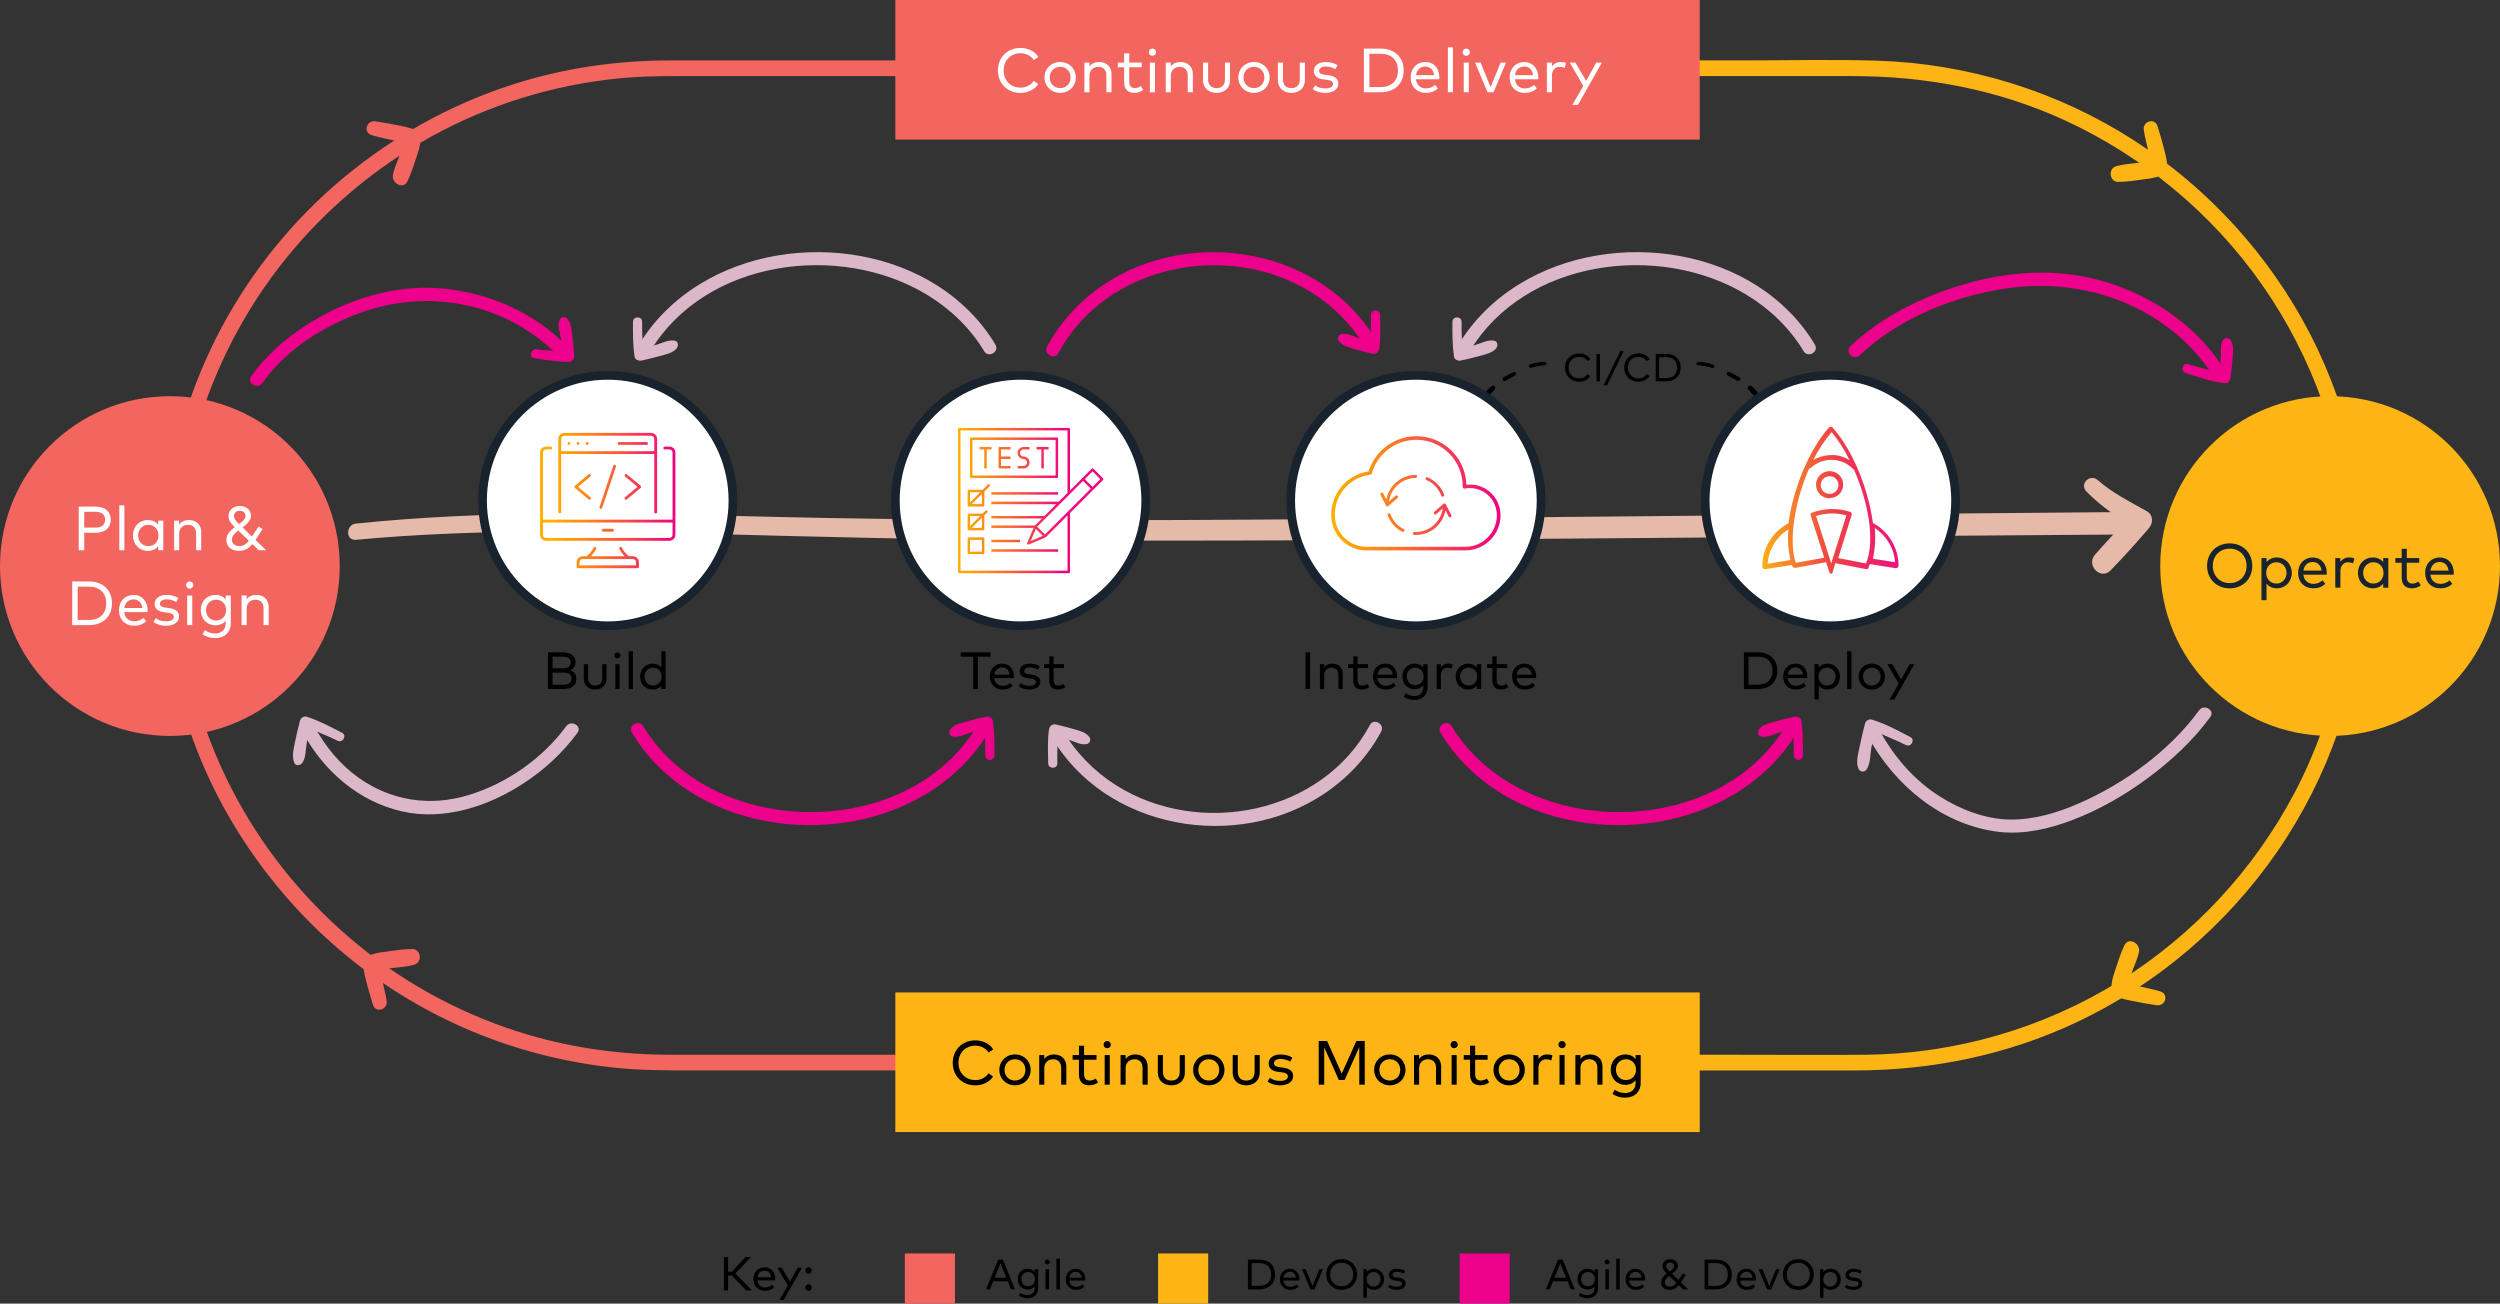 <?xml version="1.0" encoding="UTF-8"?>
<svg id="Layer_1" data-name="Layer 1" xmlns="http://www.w3.org/2000/svg" xmlns:xlink="http://www.w3.org/1999/xlink" viewBox="0 0 1723.23 898.54">
  <rect x="0" y="0" width="1723.23" height="898.54" fill="#333333" stroke="none"/>
  <defs>
    <style>
      .cls-1 {
        fill: #fdb515;
      }

      .cls-1, .cls-2, .cls-3, .cls-4, .cls-5, .cls-6, .cls-7, .cls-8, .cls-9, .cls-10, .cls-11, .cls-12, .cls-13, .cls-14, .cls-15, .cls-16, .cls-17, .cls-18, .cls-19, .cls-20, .cls-21, .cls-22, .cls-23, .cls-24 {
        stroke-width: 0px;
      }

      .cls-2 {
        fill: #19232d;
      }

      .cls-3 {
        fill: url(#linear-gradient);
      }

      .cls-4 {
        fill: url(#linear-gradient-11);
      }

      .cls-5 {
        fill: url(#linear-gradient-12);
      }

      .cls-6 {
        fill: url(#linear-gradient-13);
      }

      .cls-7 {
        fill: url(#linear-gradient-10);
      }

      .cls-8 {
        fill: url(#linear-gradient-16);
      }

      .cls-9 {
        fill: url(#linear-gradient-15);
      }

      .cls-10 {
        fill: url(#linear-gradient-14);
      }

      .cls-11 {
        fill: #000;
      }

      .cls-12 {
        fill: #e6baa8;
      }

      .cls-13 {
        fill: #ec008c;
      }

      .cls-14 {
        fill: #f2665f;
      }

      .cls-15 {
        fill: #dcb6c9;
      }

      .cls-16 {
        fill: url(#linear-gradient-4);
      }

      .cls-17 {
        fill: url(#linear-gradient-2);
      }

      .cls-18 {
        fill: url(#linear-gradient-3);
      }

      .cls-19 {
        fill: url(#linear-gradient-8);
      }

      .cls-20 {
        fill: url(#linear-gradient-9);
      }

      .cls-21 {
        fill: url(#linear-gradient-7);
      }

      .cls-22 {
        fill: url(#linear-gradient-5);
      }

      .cls-23 {
        fill: url(#linear-gradient-6);
      }

      .cls-24 {
        fill: #fff;
      }
    </style>
    <linearGradient id="linear-gradient" x1="380.9" y1="524.18" x2="463.9" y2="524.18" gradientTransform="translate(0 869.2) scale(1 -1)" gradientUnits="userSpaceOnUse">
      <stop offset="0" stop-color="#ffad00"/>
      <stop offset=".15" stop-color="#fd9b0e"/>
      <stop offset=".45" stop-color="#f96b32"/>
      <stop offset=".86" stop-color="#f21f6b"/>
      <stop offset="1" stop-color="#f0047f"/>
    </linearGradient>
    <linearGradient id="linear-gradient-2" x1="661.8" y1="553.69" x2="732.93" y2="553.69" xlink:href="#linear-gradient"/>
    <linearGradient id="linear-gradient-3" x1="661.8" y1="553.7" x2="732.93" y2="553.7" xlink:href="#linear-gradient"/>
    <linearGradient id="linear-gradient-4" x1="661.8" y1="527.88" x2="732.93" y2="527.88" xlink:href="#linear-gradient"/>
    <linearGradient id="linear-gradient-5" x1="661.8" y1="493.02" x2="732.93" y2="493.02" xlink:href="#linear-gradient"/>
    <linearGradient id="linear-gradient-6" x1="661.8" y1="510.66" x2="732.93" y2="510.66" xlink:href="#linear-gradient"/>
    <linearGradient id="linear-gradient-7" x1="661.8" y1="529.1" x2="732.93" y2="529.1" xlink:href="#linear-gradient"/>
    <linearGradient id="linear-gradient-8" x1="661.8" y1="496.3" x2="732.93" y2="496.3" xlink:href="#linear-gradient"/>
    <linearGradient id="linear-gradient-9" x1="661.8" y1="489.74" x2="732.93" y2="489.74" xlink:href="#linear-gradient"/>
    <linearGradient id="linear-gradient-10" x1="661.8" x2="732.93" xlink:href="#linear-gradient"/>
    <linearGradient id="linear-gradient-11" x1="921.57" y1="529.18" x2="1030.39" y2="529.18" xlink:href="#linear-gradient"/>
    <linearGradient id="linear-gradient-12" x1="921.57" y1="533.59" x2="1030.39" y2="533.59" xlink:href="#linear-gradient"/>
    <linearGradient id="linear-gradient-13" x1="921.57" y1="509.02" x2="1030.39" y2="509.02" xlink:href="#linear-gradient"/>
    <linearGradient id="linear-gradient-14" x1="921.57" y1="530.98" x2="1030.39" y2="530.98" xlink:href="#linear-gradient"/>
    <linearGradient id="linear-gradient-15" x1="921.57" y1="511.3" x2="1030.39" y2="511.3" xlink:href="#linear-gradient"/>
    <linearGradient id="linear-gradient-16" x1="1214.95" y1="793.03" x2="1309.5" y2="793.03" gradientTransform="translate(0 -448)" gradientUnits="userSpaceOnUse">
      <stop offset="0" stop-color="#fbad18"/>
      <stop offset=".5" stop-color="#ef4445"/>
      <stop offset="1" stop-color="#ed0f7f"/>
    </linearGradient>
  </defs>
  <path class="cls-12" d="M245.34,372.08c79.91-7.4,160.39-6.28,240.52-4.13,79.67,2.14,159.31,4.15,239.01,4.52,159.78.74,319.57-1.03,479.34-2.17,89.77-.64,179.55-1.29,269.32-1.93,9.97-.07,9.99-15.59,0-15.5-160.78,1.38-321.55,2.72-482.33,4.25-159.57,1.52-319.03,2.79-478.58-1.34-89.17-2.31-178.42-4.06-267.3,5.13-7.06.73-7.2,11.85,0,11.18h0Z"/>
  <path class="cls-14" d="M882.28,727.04c-9.49,0-18.99,0-28.48,0-23.99,0-47.99,0-71.98,0h-95.78c-32.79,0-65.58,0-98.36,0-27.06,0-54.12,0-81.19,0-14.6,0-29.21,0-43.81,0-33.33,0-66.32-4.29-98.33-13.71-42.45-12.49-82.44-33.48-116.78-61.41-34.12-27.75-62.73-61.97-83.85-100.54-21.61-39.47-35.22-83.35-39.56-128.15s.26-91.76,14.05-135.4c13.38-42.35,35.31-82.03,64.06-115.9,28.47-33.55,63.3-61.42,102.34-81.73,40.04-20.83,84.34-33.43,129.34-36.79,15.07-1.13,30.16-.96,45.26-.96h65.9c30.86,0,61.73,0,92.59,0,33.11,0,66.22,0,99.33,0,28.62,0,57.24,0,85.86,0,17.4,0,34.81,0,52.21,0h7.18c6.95,0,6.96-10.8,0-10.8-9.76,0-19.52,0-29.28,0-24.45,0-48.9,0-73.35,0-32.37,0-64.74,0-97.1,0-33.01,0-66.02,0-99.02,0-26.97,0-53.93,0-80.9,0-13.7,0-27.39,0-41.09,0-36.52,0-72.95,5.31-107.76,16.46-42.9,13.74-82.83,35.86-117.38,64.74-34.05,28.46-62.63,63.58-83.57,102.71-21.66,40.47-35.04,85.02-39.47,130.7-4.46,45.95.3,92.91,14.03,136.99s35.25,83.14,63.87,117.92,63.1,63.1,102.06,84.34c40.27,21.95,84.67,35.65,130.27,40.44,17.58,1.85,35.15,1.89,52.79,1.89,21.42,0,42.83,0,64.25,0,31.04,0,62.08,0,93.12,0,33.47,0,66.94,0,100.4,0,29.22,0,58.43,0,87.65,0,17.72,0,35.43,0,53.15,0,2.44,0,4.88,0,7.32,0,6.95,0,6.96-10.8,0-10.8h0Z"/>
  <path class="cls-1" d="M1079.84,52.45c28.7,0,57.39,0,86.09,0,37.02,0,74.05,0,111.07,0,50.3,0,99.74,9.19,145.64,30.2,54.54,24.97,102.17,64.44,136.57,113.61,35.17,50.28,56.26,109.8,60.23,171.06,4,61.71-8.87,124.04-37.65,178.83-27.89,53.1-69.87,98.38-120.8,130.08-52.49,32.67-113.49,50.29-175.31,50.8-28.98.24-57.96.01-86.94.01-37.37,0-74.73,0-112.1,0-2.27,0-4.54,0-6.81,0-6.95,0-6.96,10.8,0,10.8,29.52,0,59.04,0,88.57,0,36.76,0,73.53,0,110.29,0,52.99,0,104.99-10.69,153.01-33.36,55.13-26.02,102.85-66.83,137.59-116.89,35.68-51.43,56.75-112.31,60.91-174.74,4.19-62.94-8.96-126.56-37.86-182.63-27.91-54.14-70.26-100.52-121.45-133.48-52.83-34.02-114.68-53.04-177.47-54.94-30.53-.92-61.18-.16-91.72-.16-38.28,0-76.57,0-114.85,0h-7.01c-6.95,0-6.96,10.8,0,10.8h0Z"/>
  <rect class="cls-1" x="617.15" y="684.08" width="554.46" height="96.23"/>
  <rect class="cls-14" x="617.15" width="554.46" height="96.23"/>
  <rect class="cls-14" x="623.71" y="864" width="34.54" height="34.54"/>
  <rect class="cls-13" x="1006.11" y="864" width="34.54" height="34.54"/>
  <rect class="cls-1" x="798.25" y="864" width="34.54" height="34.54"/>
  <circle class="cls-14" cx="117.09" cy="390.18" r="117.09"/>
  <g>
    <circle class="cls-24" cx="418.91" cy="345.03" r="86.3"/>
    <path class="cls-2" d="M418.91,434.32c-49.24,0-89.3-40.06-89.3-89.3s40.06-89.3,89.3-89.3,89.3,40.06,89.3,89.3-40.06,89.3-89.3,89.3ZM418.91,261.73c-45.93,0-83.3,37.37-83.3,83.3s37.37,83.3,83.3,83.3,83.3-37.37,83.3-83.3-37.37-83.3-83.3-83.3Z"/>
  </g>
  <circle class="cls-1" cx="1606.13" cy="390.18" r="117.09"/>
  <path class="cls-12" d="M1438.12,338.74c10.27,10.66,22.2,18.07,34.35,26.33l-1.48-11.5c-9.22,9.24-18.26,18.91-26.89,28.71-6.45,7.33,3.92,17.97,10.81,10.81,9.06-9.41,17.97-19.21,26.43-29.16,2.98-3.51,2.89-9.02-1.48-11.5-11.59-6.59-23.89-12.61-33.91-21.51-5.3-4.71-12.82,2.65-7.83,7.83h0Z"/>
  <g>
    <path class="cls-11" d="M504.48,879.25h-2.62v10.19h-2.89v-22.96h2.89v10.06h2.66l9.32-10.06h3.74l-10.68,11.25,11.38,11.71h-3.94l-9.86-10.19Z"/>
    <path class="cls-11" d="M534.4,881.59c0,.34-.03.71-.05,1h-12.25c.38,3.23,2.62,4.82,5.3,4.82,1.82,0,3.48-.71,4.81-1.85l1.43,1.84c-1.94,1.8-4.1,2.36-6.4,2.36-4.63,0-7.91-3.26-7.91-8.12s3.26-8.12,7.74-8.12,7.3,3.3,7.33,8.07ZM522.13,880.43h9.53c-.33-2.76-2.12-4.53-4.64-4.53-2.76,0-4.48,1.87-4.89,4.53Z"/>
    <path class="cls-11" d="M540.21,896.08h-2.97l5.76-9.97-7.1-12.25h3l5.61,9.58,5.33-9.58h2.95l-12.58,22.23Z"/>
    <path class="cls-11" d="M559.57,875.75c0,1.21-1.03,2.26-2.23,2.26s-2.25-1.05-2.25-2.26,1.05-2.23,2.25-2.23,2.23,1.03,2.23,2.23ZM559.57,887.5c0,1.2-1.03,2.26-2.23,2.26s-2.25-1.07-2.25-2.26,1.05-2.25,2.25-2.25,2.23,1.03,2.23,2.25Z"/>
  </g>
  <g>
    <path class="cls-11" d="M699.63,888.79h-2.78l-2.26-5.61h-9.98l-2.25,5.61h-2.69l8.36-20.57h3.22l8.38,20.57ZM685.6,880.72h8.01l-4-9.95-4.01,9.95Z"/>
    <path class="cls-11" d="M713.22,876.73v-1.9h2.41v12.99c0,4.51-3.01,7.08-7.42,7.08-2.17,0-4.42-.66-5.85-1.81l1.04-1.94c1.34.96,3,1.56,4.8,1.56,3,0,5.01-1.69,5.01-4.79v-1.23c-1.06,1.34-2.65,2.17-4.8,2.17-3.92,0-6.91-2.91-6.91-7.17s2.98-7.16,6.91-7.16c2.16,0,3.75.85,4.8,2.19ZM703.96,881.69c0,2.72,1.87,4.91,4.73,4.91s4.73-2.12,4.73-4.91-1.95-4.89-4.73-4.89-4.73,2.2-4.73,4.89Z"/>
    <path class="cls-11" d="M723.6,869.92c0,.96-.76,1.67-1.72,1.67s-1.69-.72-1.69-1.67.73-1.72,1.69-1.72,1.72.75,1.72,1.72ZM723.1,888.79h-2.4v-13.96h2.4v13.96Z"/>
    <path class="cls-11" d="M730.58,888.79h-2.4v-21.16h2.4v21.16Z"/>
    <path class="cls-11" d="M748.11,881.77c0,.31-.03.63-.04.9h-10.98c.34,2.9,2.35,4.32,4.75,4.32,1.63,0,3.11-.63,4.31-1.66l1.28,1.65c-1.73,1.62-3.67,2.12-5.73,2.12-4.14,0-7.08-2.92-7.08-7.27s2.92-7.27,6.94-7.27c3.81,0,6.54,2.95,6.57,7.23ZM737.12,880.72h8.54c-.29-2.47-1.9-4.06-4.16-4.06-2.47,0-4.01,1.68-4.38,4.06Z"/>
  </g>
  <g>
    <path class="cls-11" d="M868.03,868.2c6.64,0,10.9,4.03,10.9,10.29s-4.26,10.29-10.9,10.29h-7.85v-20.57h7.85ZM862.77,870.65v15.66h5.26c5.39,0,8.18-3.17,8.18-7.83s-2.79-7.83-8.18-7.83h-5.26Z"/>
    <path class="cls-11" d="M895.71,881.75c0,.31-.03.63-.04.9h-10.98c.34,2.9,2.35,4.32,4.75,4.32,1.63,0,3.12-.63,4.31-1.66l1.28,1.65c-1.73,1.62-3.67,2.12-5.73,2.12-4.14,0-7.08-2.92-7.08-7.27s2.92-7.27,6.94-7.27c3.81,0,6.54,2.95,6.57,7.23ZM884.72,880.7h8.54c-.29-2.47-1.9-4.06-4.16-4.06-2.47,0-4.01,1.68-4.38,4.06Z"/>
    <path class="cls-11" d="M906.11,888.79h-2.82l-5.88-13.97h2.62l4.69,11.54,4.7-11.54h2.54l-5.85,13.97Z"/>
    <path class="cls-11" d="M935.45,878.48c0,6.16-4.48,10.59-10.65,10.59s-10.65-4.44-10.65-10.59,4.48-10.59,10.65-10.59,10.65,4.44,10.65,10.59ZM916.85,878.48c0,4.83,3.42,8.11,7.95,8.11s7.95-3.28,7.95-8.11-3.42-8.11-7.95-8.11-7.95,3.28-7.95,8.11Z"/>
    <path class="cls-11" d="M954.05,881.79c0,4.22-3.07,7.27-6.98,7.27-2.2,0-3.83-.85-4.92-2.16v7.74h-2.4v-19.84h2.4v1.87c1.09-1.31,2.72-2.16,4.92-2.16,3.91,0,6.98,3.06,6.98,7.27ZM942,881.79c0,2.87,1.97,5.03,4.79,5.03s4.79-2.25,4.79-5.03-1.94-5.01-4.79-5.01-4.79,2.16-4.79,5.01Z"/>
    <path class="cls-11" d="M967.47,877.91c-.88-.6-2.66-1.29-4.5-1.29s-3.14.81-3.14,2.07c0,1.12,1.01,1.63,2.7,1.84l1.62.21c2.97.4,4.72,1.65,4.72,3.95,0,2.66-2.38,4.38-6.19,4.38-1.72,0-4.04-.41-5.88-1.79l1.12-1.79c1.04.81,2.44,1.48,4.78,1.48s3.7-.75,3.7-2.13c0-1.03-.91-1.67-2.81-1.91l-1.62-.19c-3.13-.38-4.64-1.79-4.64-3.91,0-2.67,2.22-4.29,5.61-4.29,2.2,0,4.22.59,5.57,1.51l-1.04,1.87Z"/>
  </g>
  <g>
    <path class="cls-11" d="M1085.51,888.79h-2.78l-2.26-5.61h-9.98l-2.25,5.61h-2.69l8.36-20.57h3.22l8.38,20.57ZM1071.48,880.72h8.01l-4-9.95-4.01,9.95Z"/>
    <path class="cls-11" d="M1099.1,876.73v-1.9h2.41v12.99c0,4.51-3.01,7.08-7.42,7.08-2.17,0-4.42-.66-5.85-1.81l1.04-1.94c1.34.96,3,1.56,4.8,1.56,3,0,5.01-1.69,5.01-4.79v-1.23c-1.06,1.34-2.64,2.17-4.8,2.17-3.92,0-6.91-2.91-6.91-7.17s2.98-7.16,6.91-7.16c2.16,0,3.75.85,4.8,2.19ZM1089.84,881.69c0,2.72,1.87,4.91,4.73,4.91s4.73-2.12,4.73-4.91-1.95-4.89-4.73-4.89-4.73,2.2-4.73,4.89Z"/>
    <path class="cls-11" d="M1109.48,869.92c0,.96-.76,1.67-1.72,1.67s-1.69-.72-1.69-1.67.74-1.72,1.69-1.72,1.72.75,1.72,1.72ZM1108.98,888.79h-2.4v-13.96h2.4v13.96Z"/>
    <path class="cls-11" d="M1116.46,888.79h-2.4v-21.16h2.4v21.16Z"/>
    <path class="cls-11" d="M1133.98,881.77c0,.31-.03.63-.04.9h-10.98c.34,2.9,2.35,4.32,4.75,4.32,1.63,0,3.12-.63,4.31-1.66l1.28,1.65c-1.73,1.62-3.67,2.12-5.73,2.12-4.14,0-7.08-2.92-7.08-7.27s2.92-7.27,6.94-7.27c3.81,0,6.54,2.95,6.57,7.23ZM1122.99,880.72h8.54c-.29-2.47-1.9-4.06-4.16-4.06-2.47,0-4.01,1.68-4.38,4.06Z"/>
    <path class="cls-11" d="M1160.18,888.79l-3-2.89c-1.5,1.78-3.41,3.19-6.3,3.19-3.64,0-5.94-1.95-5.94-5.2,0-2.62,1.9-4.42,3.94-5.98-1.98-1.97-2.94-3.28-2.94-5.29,0-2.62,2.15-4.69,5.29-4.69s5.28,1.9,5.28,4.58c0,2.35-1.91,3.98-3.97,5.5l4.42,4.29,3.1-4.69,1.94,1.22-3.35,5.1,5.01,4.86h-3.48ZM1155.53,884.3l-5.01-4.82c-1.66,1.26-3,2.59-3,4.32s1.43,3.03,3.5,3.03c1.94,0,3.22-.91,4.51-2.53ZM1150.9,876.45c1.66-1.22,3.04-2.4,3.04-3.84s-1.04-2.41-2.72-2.41-2.7,1.03-2.7,2.56c0,1.18.56,1.91,2.38,3.69Z"/>
    <path class="cls-11" d="M1182.8,868.22c6.64,0,10.9,4.03,10.9,10.29s-4.26,10.29-10.9,10.29h-7.85v-20.57h7.85ZM1177.54,870.67v15.66h5.26c5.39,0,8.18-3.17,8.18-7.83s-2.79-7.83-8.18-7.83h-5.26Z"/>
    <path class="cls-11" d="M1210.47,881.77c0,.31-.03.63-.04.9h-10.98c.34,2.9,2.35,4.32,4.75,4.32,1.63,0,3.12-.63,4.31-1.66l1.28,1.65c-1.73,1.62-3.67,2.12-5.73,2.12-4.14,0-7.08-2.92-7.08-7.27s2.92-7.27,6.94-7.27c3.81,0,6.54,2.95,6.57,7.23ZM1199.48,880.72h8.54c-.29-2.47-1.9-4.06-4.16-4.06-2.47,0-4.01,1.68-4.38,4.06Z"/>
    <path class="cls-11" d="M1220.87,888.81h-2.82l-5.88-13.97h2.62l4.69,11.54,4.7-11.54h2.54l-5.85,13.97Z"/>
    <path class="cls-11" d="M1250.21,878.51c0,6.16-4.48,10.59-10.65,10.59s-10.65-4.44-10.65-10.59,4.48-10.59,10.65-10.59,10.65,4.44,10.65,10.59ZM1231.61,878.51c0,4.83,3.42,8.11,7.95,8.11s7.95-3.28,7.95-8.11-3.42-8.11-7.95-8.11-7.95,3.28-7.95,8.11Z"/>
    <path class="cls-11" d="M1268.81,881.81c0,4.22-3.07,7.27-6.98,7.27-2.2,0-3.83-.85-4.92-2.16v7.74h-2.4v-19.84h2.4v1.87c1.09-1.31,2.72-2.16,4.92-2.16,3.91,0,6.98,3.06,6.98,7.27ZM1256.76,881.81c0,2.87,1.97,5.03,4.79,5.03s4.79-2.25,4.79-5.03-1.94-5.01-4.79-5.01-4.79,2.16-4.79,5.01Z"/>
    <path class="cls-11" d="M1282.23,877.93c-.88-.6-2.66-1.29-4.5-1.29s-3.14.81-3.14,2.07c0,1.12,1.01,1.63,2.7,1.84l1.62.21c2.97.4,4.72,1.65,4.72,3.95,0,2.66-2.38,4.38-6.19,4.38-1.72,0-4.04-.41-5.88-1.79l1.12-1.79c1.04.81,2.44,1.48,4.78,1.48s3.7-.75,3.7-2.13c0-1.03-.91-1.67-2.81-1.91l-1.62-.19c-3.13-.38-4.64-1.79-4.64-3.91,0-2.67,2.22-4.29,5.61-4.29,2.2,0,4.22.59,5.57,1.51l-1.04,1.87Z"/>
  </g>
  <g>
    <path class="cls-11" d="M684.61,723.36l-3.16,2.13c-1.96-2.9-5.27-4.73-9.16-4.73-6.62,0-11.63,4.79-11.63,11.87s5.01,11.87,11.63,11.87c3.87,0,7.16-1.76,9.14-4.71l3.1,2.26c-2.54,3.76-7.03,6.08-12.23,6.08-9.03,0-15.59-6.49-15.59-15.5s6.56-15.5,15.59-15.5c5.27,0,9.96,2.36,12.32,6.23Z"/>
    <path class="cls-11" d="M710.43,737.46c0,6.06-4.62,10.64-10.81,10.64s-10.79-4.58-10.79-10.64,4.6-10.64,10.79-10.64,10.81,4.58,10.81,10.64ZM692.41,737.46c0,4.28,3.1,7.35,7.2,7.35s7.2-3.07,7.2-7.35-3.12-7.33-7.2-7.33-7.2,3.05-7.2,7.33Z"/>
    <path class="cls-11" d="M735.01,734.99v12.68h-3.53v-11.54c0-3.76-2.06-5.98-5.61-5.98-3.29,0-6.04,2.26-6.04,6.06v11.46h-3.5v-20.42h3.48v2.67c1.68-2.3,4.32-3.1,6.69-3.1,5.03,0,8.51,3.27,8.51,8.17Z"/>
    <path class="cls-11" d="M755.82,730.45h-8.58v9.96c0,3.07,1.63,4.41,3.85,4.41,1.5,0,3.01-.58,4.17-1.38l1.66,2.64c-1.57,1.14-3.61,2.02-6.13,2.02-4.43,0-7.07-2.43-7.07-7.63v-10.02h-4.36v-3.2h4.36v-6.41h3.53v6.41h8.58v3.2Z"/>
    <path class="cls-11" d="M765.68,720.07c0,1.4-1.12,2.45-2.52,2.45s-2.47-1.05-2.47-2.45,1.08-2.52,2.47-2.52,2.52,1.1,2.52,2.52ZM764.95,747.67h-3.5v-20.42h3.5v20.42Z"/>
    <path class="cls-11" d="M791.08,734.99v12.68h-3.53v-11.54c0-3.76-2.06-5.98-5.61-5.98-3.29,0-6.04,2.26-6.04,6.06v11.46h-3.5v-20.42h3.48v2.67c1.68-2.3,4.32-3.1,6.69-3.1,5.03,0,8.51,3.27,8.51,8.17Z"/>
    <path class="cls-11" d="M816.72,739.12c0,6.17-4.43,8.99-9.31,8.99s-9.33-2.82-9.33-8.99v-11.87h3.53v11.55c0,4.17,2.47,6.02,5.8,6.02s5.78-1.85,5.78-6.02v-11.55h3.53v11.87Z"/>
    <path class="cls-11" d="M844.01,737.46c0,6.06-4.62,10.64-10.81,10.64s-10.79-4.58-10.79-10.64,4.6-10.64,10.79-10.64,10.81,4.58,10.81,10.64ZM825.99,737.46c0,4.28,3.1,7.35,7.2,7.35s7.2-3.07,7.2-7.35-3.12-7.33-7.2-7.33-7.2,3.05-7.2,7.33Z"/>
    <path class="cls-11" d="M868.32,739.12c0,6.17-4.43,8.99-9.31,8.99s-9.33-2.82-9.33-8.99v-11.87h3.53v11.55c0,4.17,2.47,6.02,5.81,6.02s5.78-1.85,5.78-6.02v-11.55h3.53v11.87Z"/>
    <path class="cls-11" d="M889.31,731.79c-1.29-.88-3.89-1.89-6.58-1.89s-4.6,1.18-4.6,3.03c0,1.63,1.48,2.39,3.96,2.69l2.36.3c4.34.58,6.9,2.41,6.9,5.78,0,3.89-3.48,6.41-9.05,6.41-2.52,0-5.91-.6-8.6-2.62l1.63-2.62c1.53,1.18,3.57,2.17,6.99,2.17s5.42-1.1,5.42-3.12c0-1.5-1.33-2.45-4.11-2.79l-2.37-.28c-4.58-.56-6.79-2.62-6.79-5.72,0-3.91,3.25-6.28,8.21-6.28,3.22,0,6.17.86,8.15,2.21l-1.53,2.73Z"/>
    <path class="cls-11" d="M940.71,747.67h-3.78v-25.91l-10.08,22.66h-4l-10.08-22.49v25.74h-3.78v-30.12h5.78l10.08,22.47,10.08-22.47h5.78v30.12Z"/>
    <path class="cls-11" d="M968.79,737.46c0,6.06-4.62,10.64-10.81,10.64s-10.79-4.58-10.79-10.64,4.6-10.64,10.79-10.64,10.81,4.58,10.81,10.64ZM950.78,737.46c0,4.28,3.1,7.35,7.2,7.35s7.2-3.07,7.2-7.35-3.12-7.33-7.2-7.33-7.2,3.05-7.2,7.33Z"/>
    <path class="cls-11" d="M993.37,734.99v12.68h-3.53v-11.54c0-3.76-2.06-5.98-5.61-5.98-3.29,0-6.04,2.26-6.04,6.06v11.46h-3.5v-20.42h3.48v2.67c1.68-2.3,4.32-3.1,6.69-3.1,5.03,0,8.51,3.27,8.51,8.17Z"/>
    <path class="cls-11" d="M1004.83,720.07c0,1.4-1.12,2.45-2.52,2.45s-2.47-1.05-2.47-2.45,1.08-2.52,2.47-2.52,2.52,1.1,2.52,2.52ZM1004.09,747.67h-3.5v-20.42h3.5v20.42Z"/>
    <path class="cls-11" d="M1025.4,730.45h-8.58v9.96c0,3.07,1.63,4.41,3.85,4.41,1.5,0,3.01-.58,4.17-1.38l1.66,2.64c-1.57,1.14-3.61,2.02-6.13,2.02-4.43,0-7.07-2.43-7.07-7.63v-10.02h-4.36v-3.2h4.36v-6.41h3.53v6.41h8.58v3.2Z"/>
    <path class="cls-11" d="M1051.05,737.46c0,6.06-4.62,10.64-10.81,10.64s-10.79-4.58-10.79-10.64,4.6-10.64,10.79-10.64,10.81,4.58,10.81,10.64ZM1033.03,737.46c0,4.28,3.1,7.35,7.2,7.35s7.2-3.07,7.2-7.35-3.12-7.33-7.2-7.33-7.2,3.05-7.2,7.33Z"/>
    <path class="cls-11" d="M1070.12,727.49l-.86,3.46c-.97-.52-2.34-.8-3.5-.8-3.12,0-5.31,2.39-5.31,6.15v11.37h-3.5v-20.42h3.46v2.69c1.42-2,3.55-3.12,5.98-3.12,1.46,0,2.64.19,3.74.67Z"/>
    <path class="cls-11" d="M1079.19,720.07c0,1.4-1.12,2.45-2.52,2.45s-2.47-1.05-2.47-2.45,1.08-2.52,2.47-2.52,2.52,1.1,2.52,2.52ZM1078.46,747.67h-3.5v-20.42h3.5v20.42Z"/>
    <path class="cls-11" d="M1104.58,734.99v12.68h-3.53v-11.54c0-3.76-2.06-5.98-5.61-5.98-3.29,0-6.04,2.26-6.04,6.06v11.46h-3.5v-20.42h3.48v2.67c1.68-2.3,4.32-3.1,6.69-3.1,5.03,0,8.51,3.27,8.51,8.17Z"/>
    <path class="cls-11" d="M1127.39,730.02v-2.77h3.53v19.01c0,6.6-4.41,10.36-10.86,10.36-3.18,0-6.47-.97-8.56-2.64l1.53-2.84c1.96,1.4,4.39,2.28,7.03,2.28,4.39,0,7.33-2.47,7.33-7.01v-1.81c-1.55,1.96-3.87,3.18-7.03,3.18-5.74,0-10.1-4.26-10.1-10.49s4.36-10.47,10.1-10.47c3.16,0,5.48,1.25,7.03,3.2ZM1113.85,737.29c0,3.98,2.73,7.18,6.92,7.18s6.92-3.1,6.92-7.18-2.86-7.16-6.92-7.16-6.92,3.23-6.92,7.16Z"/>
  </g>
  <g>
    <path class="cls-24" d="M58.05,367.26v12.04h-3.78v-30.1h11.44c6.79,0,10.64,3.4,10.64,9.03s-3.85,9.03-10.64,9.03h-7.65ZM58.05,352.77v10.92h7.57c4.45,0,6.79-1.81,6.79-5.46s-2.34-5.46-6.79-5.46h-7.57Z"/>
    <path class="cls-24" d="M85.74,379.3h-3.5v-30.96h3.5v30.96Z"/>
    <path class="cls-24" d="M112.57,379.3h-3.53v-2.73c-1.61,1.91-4,3.16-7.2,3.16-5.74,0-10.21-4.47-10.21-10.64s4.47-10.64,10.21-10.64c3.2,0,5.59,1.25,7.2,3.18v-2.75h3.53v20.42ZM95.22,369.09c0,4.06,2.84,7.35,7.03,7.35s7.01-3.16,7.01-7.35-2.88-7.33-7.01-7.33-7.03,3.27-7.03,7.33Z"/>
    <path class="cls-24" d="M138.69,366.62v12.68h-3.53v-11.55c0-3.76-2.06-5.98-5.61-5.98-3.29,0-6.04,2.26-6.04,6.06v11.46h-3.5v-20.42h3.48v2.67c1.68-2.3,4.32-3.1,6.69-3.1,5.03,0,8.51,3.27,8.51,8.17Z"/>
    <path class="cls-24" d="M178.36,379.3l-4.39-4.24c-2.19,2.6-4.99,4.67-9.22,4.67-5.33,0-8.69-2.86-8.69-7.61,0-3.83,2.77-6.47,5.76-8.75-2.9-2.88-4.3-4.79-4.3-7.74,0-3.83,3.14-6.86,7.74-6.86s7.72,2.77,7.72,6.71c0,3.44-2.79,5.83-5.8,8.04l6.47,6.28,4.54-6.86,2.84,1.78-4.9,7.46,7.33,7.12h-5.1ZM171.56,372.72l-7.33-7.05c-2.43,1.85-4.39,3.78-4.39,6.32s2.09,4.43,5.12,4.43c2.84,0,4.71-1.33,6.6-3.7ZM164.79,361.24c2.43-1.78,4.45-3.5,4.45-5.61s-1.53-3.53-3.98-3.53-3.96,1.51-3.96,3.74c0,1.72.82,2.79,3.48,5.4Z"/>
    <path class="cls-24" d="M61.25,400.8c9.72,0,15.95,5.89,15.95,15.05s-6.23,15.05-15.95,15.05h-11.48v-30.1h11.48ZM53.55,404.39v22.92h7.7c7.89,0,11.98-4.64,11.98-11.46s-4.08-11.46-11.98-11.46h-7.7Z"/>
    <path class="cls-24" d="M101.76,420.62c0,.45-.04.92-.06,1.31h-16.06c.49,4.24,3.44,6.32,6.94,6.32,2.39,0,4.56-.92,6.3-2.43l1.87,2.41c-2.54,2.37-5.37,3.1-8.38,3.1-6.06,0-10.36-4.28-10.36-10.64s4.28-10.64,10.15-10.64c5.57,0,9.57,4.32,9.61,10.58ZM85.67,419.1h12.49c-.43-3.61-2.77-5.93-6.08-5.93-3.61,0-5.87,2.45-6.41,5.93Z"/>
    <path class="cls-24" d="M121.41,415.01c-1.29-.88-3.89-1.89-6.58-1.89s-4.6,1.18-4.6,3.03c0,1.63,1.48,2.39,3.96,2.69l2.36.3c4.34.58,6.9,2.41,6.9,5.78,0,3.89-3.48,6.41-9.05,6.41-2.52,0-5.91-.6-8.6-2.62l1.63-2.62c1.53,1.18,3.57,2.17,6.99,2.17s5.42-1.1,5.42-3.12c0-1.5-1.33-2.45-4.11-2.79l-2.36-.28c-4.58-.56-6.79-2.62-6.79-5.72,0-3.91,3.25-6.28,8.21-6.28,3.22,0,6.17.86,8.15,2.21l-1.53,2.73Z"/>
    <path class="cls-24" d="M133.25,403.29c0,1.4-1.12,2.45-2.52,2.45s-2.47-1.05-2.47-2.45,1.08-2.52,2.47-2.52,2.52,1.1,2.52,2.52ZM132.52,430.9h-3.5v-20.42h3.5v20.42Z"/>
    <path class="cls-24" d="M155.55,413.25v-2.77h3.53v19.01c0,6.6-4.41,10.36-10.86,10.36-3.18,0-6.47-.97-8.56-2.64l1.53-2.84c1.96,1.4,4.39,2.28,7.03,2.28,4.39,0,7.33-2.47,7.33-7.01v-1.81c-1.55,1.96-3.87,3.18-7.03,3.18-5.74,0-10.1-4.26-10.1-10.49s4.36-10.47,10.1-10.47c3.16,0,5.48,1.25,7.03,3.2ZM142,420.52c0,3.98,2.73,7.18,6.92,7.18s6.92-3.1,6.92-7.18-2.86-7.16-6.92-7.16-6.92,3.23-6.92,7.16Z"/>
    <path class="cls-24" d="M185.2,418.22v12.68h-3.53v-11.54c0-3.76-2.06-5.98-5.61-5.98-3.29,0-6.04,2.26-6.04,6.06v11.46h-3.5v-20.42h3.48v2.67c1.68-2.3,4.32-3.1,6.69-3.1,5.03,0,8.51,3.27,8.51,8.17Z"/>
  </g>
  <g>
    <path class="cls-24" d="M715.75,39.28l-3.16,2.13c-1.96-2.9-5.27-4.73-9.16-4.73-6.62,0-11.63,4.79-11.63,11.87s5.01,11.87,11.63,11.87c3.87,0,7.16-1.76,9.14-4.71l3.1,2.26c-2.54,3.76-7.03,6.08-12.23,6.08-9.03,0-15.59-6.49-15.59-15.5s6.56-15.5,15.59-15.5c5.27,0,9.95,2.36,12.32,6.23Z"/>
    <path class="cls-24" d="M741.57,53.38c0,6.06-4.62,10.64-10.81,10.64s-10.79-4.58-10.79-10.64,4.6-10.64,10.79-10.64,10.81,4.58,10.81,10.64ZM723.56,53.38c0,4.28,3.1,7.35,7.2,7.35s7.2-3.07,7.2-7.35-3.12-7.33-7.2-7.33-7.2,3.05-7.2,7.33Z"/>
    <path class="cls-24" d="M766.15,50.91v12.68h-3.53v-11.54c0-3.76-2.06-5.98-5.61-5.98-3.29,0-6.04,2.26-6.04,6.06v11.46h-3.5v-20.42h3.48v2.67c1.68-2.3,4.32-3.1,6.69-3.1,5.03,0,8.51,3.27,8.51,8.17Z"/>
    <path class="cls-24" d="M786.96,46.37h-8.58v9.96c0,3.07,1.63,4.41,3.85,4.41,1.5,0,3.01-.58,4.17-1.38l1.66,2.64c-1.57,1.14-3.61,2.02-6.13,2.02-4.43,0-7.07-2.43-7.07-7.63v-10.02h-4.36v-3.2h4.36v-6.41h3.53v6.41h8.58v3.2Z"/>
    <path class="cls-24" d="M796.83,35.99c0,1.4-1.12,2.45-2.52,2.45s-2.47-1.05-2.47-2.45,1.08-2.52,2.47-2.52,2.52,1.1,2.52,2.52ZM796.1,63.59h-3.5v-20.42h3.5v20.42Z"/>
    <path class="cls-24" d="M822.22,50.91v12.68h-3.53v-11.54c0-3.76-2.06-5.98-5.61-5.98-3.29,0-6.04,2.26-6.04,6.06v11.46h-3.5v-20.42h3.48v2.67c1.68-2.3,4.32-3.1,6.69-3.1,5.03,0,8.51,3.27,8.51,8.17Z"/>
    <path class="cls-24" d="M847.87,55.04c0,6.17-4.43,8.99-9.31,8.99s-9.33-2.82-9.33-8.99v-11.87h3.53v11.55c0,4.17,2.47,6.02,5.81,6.02s5.78-1.85,5.78-6.02v-11.55h3.53v11.87Z"/>
    <path class="cls-24" d="M875.15,53.38c0,6.06-4.62,10.64-10.81,10.64s-10.79-4.58-10.79-10.64,4.6-10.64,10.79-10.64,10.81,4.58,10.81,10.64ZM857.13,53.38c0,4.28,3.1,7.35,7.2,7.35s7.2-3.07,7.2-7.35-3.12-7.33-7.2-7.33-7.2,3.05-7.2,7.33Z"/>
    <path class="cls-24" d="M899.47,55.04c0,6.17-4.43,8.99-9.31,8.99s-9.33-2.82-9.33-8.99v-11.87h3.53v11.55c0,4.17,2.47,6.02,5.8,6.02s5.78-1.85,5.78-6.02v-11.55h3.53v11.87Z"/>
    <path class="cls-24" d="M920.45,47.71c-1.29-.88-3.89-1.89-6.58-1.89s-4.6,1.18-4.6,3.03c0,1.63,1.48,2.39,3.96,2.69l2.37.3c4.34.58,6.9,2.41,6.9,5.78,0,3.89-3.48,6.41-9.05,6.41-2.51,0-5.91-.6-8.6-2.62l1.63-2.62c1.53,1.18,3.57,2.17,6.99,2.17s5.42-1.1,5.42-3.12c0-1.5-1.33-2.45-4.11-2.79l-2.36-.28c-4.58-.56-6.79-2.62-6.79-5.72,0-3.91,3.25-6.28,8.21-6.28,3.22,0,6.17.86,8.15,2.21l-1.53,2.73Z"/>
    <path class="cls-24" d="M951.6,33.49c9.72,0,15.95,5.89,15.95,15.05s-6.23,15.05-15.95,15.05h-11.48v-30.1h11.48ZM943.91,37.08v22.92h7.7c7.89,0,11.97-4.64,11.97-11.46s-4.08-11.46-11.97-11.46h-7.7Z"/>
    <path class="cls-24" d="M992.11,53.32c0,.45-.04.92-.06,1.31h-16.06c.5,4.24,3.44,6.32,6.95,6.32,2.39,0,4.56-.92,6.3-2.43l1.87,2.41c-2.54,2.37-5.37,3.1-8.38,3.1-6.06,0-10.36-4.28-10.36-10.64s4.28-10.64,10.15-10.64,9.57,4.32,9.61,10.58ZM976.03,51.79h12.49c-.43-3.61-2.77-5.93-6.08-5.93-3.61,0-5.87,2.45-6.41,5.93Z"/>
    <path class="cls-24" d="M1001.5,63.59h-3.5v-30.96h3.5v30.96Z"/>
    <path class="cls-24" d="M1013.18,35.99c0,1.4-1.12,2.45-2.52,2.45s-2.47-1.05-2.47-2.45,1.08-2.52,2.47-2.52,2.52,1.1,2.52,2.52ZM1012.45,63.59h-3.5v-20.42h3.5v20.42Z"/>
    <path class="cls-24" d="M1029.49,63.62h-4.13l-8.6-20.45h3.83l6.86,16.88,6.88-16.88h3.72l-8.56,20.45Z"/>
    <path class="cls-24" d="M1060.33,53.32c0,.45-.04.92-.06,1.31h-16.06c.49,4.24,3.44,6.32,6.94,6.32,2.39,0,4.56-.92,6.3-2.43l1.87,2.41c-2.54,2.37-5.38,3.1-8.38,3.1-6.06,0-10.36-4.28-10.36-10.64s4.28-10.64,10.15-10.64c5.57,0,9.57,4.32,9.61,10.58ZM1044.24,51.79h12.49c-.43-3.61-2.77-5.93-6.08-5.93-3.61,0-5.87,2.45-6.41,5.93Z"/>
    <path class="cls-24" d="M1079.4,43.41l-.86,3.46c-.97-.52-2.34-.8-3.5-.8-3.12,0-5.31,2.39-5.31,6.15v11.37h-3.5v-20.42h3.46v2.69c1.42-2,3.55-3.12,5.98-3.12,1.46,0,2.64.19,3.74.67Z"/>
    <path class="cls-24" d="M1087.67,72.3h-3.89l7.55-13.07-9.31-16.06h3.93l7.35,12.56,6.99-12.56h3.87l-16.49,29.13Z"/>
  </g>
  <path class="cls-1" d="M1477.7,89.71c.72,4.55,1.87,8.94,2.89,13.42.68,3.01,2.47,7.7,1.69,10.79l3.93-3.93c-9.01,2.85-18.45,2.08-27.42,4.55-5.95,1.63-4.85,10.97,1.47,10.86,5.74-.11,11.7-.95,17.38-1.78,4.85-.7,13.57-1.32,15.49-6.71,1.39-3.9-.07-8.47-.99-12.3-1.42-5.93-3.15-11.69-4.92-17.52-1.88-6.21-10.49-3.53-9.52,2.62h0Z"/>
  <path class="cls-1" d="M1489.05,683.36c-4.66-1.41-9.39-2.29-14.12-3.42-2.65-.63-7.72-1.03-9.82-2.84l1.45,5.47c.69-4.8,1.91-9.44,3.52-14.01,1.47-4.15,3.56-8.31,4.33-12.66,1-5.67-7.24-10.37-10.1-4.26-2.41,5.14-4.27,10.76-6.02,16.17-1.49,4.61-4.82,13.11-1.13,17.25,2.74,3.07,7.52,3.79,11.31,4.61,5.97,1.29,11.93,2.27,17.96,3.22,6.14.97,8.85-7.63,2.62-9.52h0Z"/>
  <path class="cls-14" d="M266.53,689.81c-.72-4.55-1.87-8.94-2.89-13.42-.68-3.01-2.47-7.7-1.69-10.79l-3.93,3.93c9.01-2.85,18.45-2.08,27.42-4.55,5.95-1.63,4.85-10.97-1.47-10.86-5.74.11-11.7.95-17.38,1.78-4.85.7-13.57,1.32-15.49,6.71-1.39,3.9.07,8.47.99,12.3,1.42,5.93,3.15,11.69,4.92,17.52,1.88,6.21,10.49,3.53,9.52-2.62h0Z"/>
  <path class="cls-14" d="M256.18,93.16c4.66,1.41,9.39,2.29,14.12,3.42,2.65.63,7.72,1.03,9.82,2.84l-1.45-5.47c-.69,4.8-1.91,9.44-3.52,14.01-1.47,4.15-3.56,8.31-4.33,12.66-1,5.67,7.24,10.37,10.1,4.26,2.41-5.14,4.27-10.76,6.02-16.17,1.49-4.61,4.82-13.11,1.13-17.25-2.74-3.07-7.52-3.79-11.31-4.61-5.97-1.29-11.93-2.27-17.96-3.22s-8.85,7.63-2.62,9.52h0Z"/>
  <g>
    <path class="cls-2" d="M1552.49,390.05c0,9.01-6.56,15.5-15.59,15.5s-15.59-6.49-15.59-15.5,6.56-15.5,15.59-15.5,15.59,6.49,15.59,15.5ZM1525.27,390.05c0,7.07,5.01,11.87,11.63,11.87s11.63-4.79,11.63-11.87-5.01-11.87-11.63-11.87-11.63,4.79-11.63,11.87Z"/>
    <path class="cls-2" d="M1579.71,394.89c0,6.17-4.49,10.64-10.21,10.64-3.23,0-5.61-1.25-7.2-3.16v11.33h-3.5v-29.02h3.5v2.73c1.59-1.91,3.98-3.16,7.2-3.16,5.72,0,10.21,4.47,10.21,10.64ZM1562.08,394.89c0,4.19,2.88,7.35,7.01,7.35s7.01-3.29,7.01-7.35-2.84-7.33-7.01-7.33-7.01,3.16-7.01,7.33Z"/>
    <path class="cls-2" d="M1603.81,394.82c0,.45-.04.92-.06,1.31h-16.06c.5,4.24,3.44,6.32,6.95,6.32,2.39,0,4.56-.92,6.3-2.43l1.87,2.41c-2.54,2.37-5.38,3.1-8.38,3.1-6.06,0-10.36-4.28-10.36-10.64s4.28-10.64,10.15-10.64c5.57,0,9.57,4.32,9.61,10.58ZM1587.73,393.3h12.49c-.43-3.61-2.77-5.93-6.08-5.93-3.61,0-5.87,2.45-6.41,5.93Z"/>
    <path class="cls-2" d="M1622.88,384.91l-.86,3.46c-.97-.52-2.34-.8-3.5-.8-3.12,0-5.31,2.39-5.31,6.15v11.37h-3.51v-20.42h3.46v2.69c1.42-2,3.55-3.12,5.98-3.12,1.46,0,2.64.19,3.74.67Z"/>
    <path class="cls-2" d="M1646.25,405.1h-3.53v-2.73c-1.61,1.91-4,3.16-7.2,3.16-5.74,0-10.21-4.47-10.21-10.64s4.47-10.64,10.21-10.64c3.2,0,5.59,1.25,7.2,3.18v-2.75h3.53v20.42ZM1628.9,394.89c0,4.06,2.84,7.35,7.03,7.35s7.01-3.16,7.01-7.35-2.88-7.33-7.01-7.33-7.03,3.27-7.03,7.33Z"/>
    <path class="cls-2" d="M1667.56,387.88h-8.58v9.96c0,3.07,1.63,4.41,3.85,4.41,1.5,0,3.01-.58,4.17-1.38l1.66,2.64c-1.57,1.14-3.61,2.02-6.13,2.02-4.43,0-7.07-2.43-7.07-7.63v-10.02h-4.36v-3.2h4.36v-6.41h3.53v6.41h8.58v3.2Z"/>
    <path class="cls-2" d="M1691.36,394.82c0,.45-.04.92-.06,1.31h-16.06c.5,4.24,3.44,6.32,6.95,6.32,2.39,0,4.56-.92,6.3-2.43l1.87,2.41c-2.54,2.37-5.38,3.1-8.38,3.1-6.06,0-10.36-4.28-10.36-10.64s4.28-10.64,10.15-10.64c5.57,0,9.57,4.32,9.61,10.58ZM1675.27,393.3h12.49c-.43-3.61-2.77-5.93-6.08-5.93-3.61,0-5.87,2.45-6.41,5.93Z"/>
  </g>
  <g>
    <path class="cls-11" d="M387.5,449.65c5.33,0,9.21,1.86,9.21,6.72,0,2.76-1.46,4.72-3.61,5.55,2.4.87,4.17,2.87,4.17,5.96,0,4.93-3.63,7.06-9.27,7.06h-10.3v-25.29h9.79ZM380.89,452.63v8.02h6.52c3.34,0,5.98-.74,5.98-4.05s-2.67-3.97-6.02-3.97h-6.49ZM380.89,463.62v8.35h6.97c3.65,0,6.07-.92,6.07-4.21s-2.42-4.14-6.07-4.14h-6.97Z"/>
    <path class="cls-11" d="M418.05,467.75c0,5.19-3.72,7.55-7.82,7.55s-7.84-2.37-7.84-7.55v-9.97h2.96v9.7c0,3.51,2.08,5.06,4.88,5.06s4.86-1.55,4.86-5.06v-9.7h2.96v9.97Z"/>
    <path class="cls-11" d="M427.69,451.75c0,1.17-.94,2.06-2.11,2.06s-2.08-.88-2.08-2.06.9-2.11,2.08-2.11,2.11.92,2.11,2.11ZM427.07,474.94h-2.94v-17.16h2.94v17.16Z"/>
    <path class="cls-11" d="M436.27,474.94h-2.94v-26.02h2.94v26.02Z"/>
    <path class="cls-11" d="M455.85,460.09v-11.17h2.96v26.02h-2.96v-2.29c-1.35,1.61-3.36,2.66-6.05,2.66-4.82,0-8.58-3.76-8.58-8.94s3.76-8.94,8.58-8.94c2.69,0,4.7,1.05,6.05,2.67ZM444.24,466.36c0,3.41,2.38,6.18,5.91,6.18s5.89-2.66,5.89-6.18-2.42-6.16-5.89-6.16-5.91,2.75-5.91,6.16Z"/>
  </g>
  <g>
    <path class="cls-11" d="M903.06,474.94h-3.18v-25.29h3.18v25.29Z"/>
    <path class="cls-11" d="M925.5,464.29v10.66h-2.96v-9.7c0-3.16-1.73-5.02-4.71-5.02-2.76,0-5.08,1.9-5.08,5.09v9.63h-2.94v-17.16h2.93v2.24c1.41-1.93,3.63-2.6,5.62-2.6,4.23,0,7.15,2.75,7.15,6.87Z"/>
    <path class="cls-11" d="M942.99,460.47h-7.21v8.37c0,2.58,1.37,3.7,3.23,3.7,1.26,0,2.53-.49,3.5-1.16l1.39,2.22c-1.32.96-3.04,1.7-5.15,1.7-3.72,0-5.94-2.04-5.94-6.41v-8.42h-3.67v-2.69h3.67v-5.38h2.96v5.38h7.21v2.69Z"/>
    <path class="cls-11" d="M962.99,466.31c0,.38-.04.78-.05,1.1h-13.5c.42,3.56,2.89,5.31,5.83,5.31,2.01,0,3.83-.78,5.29-2.04l1.57,2.02c-2.13,1.99-4.52,2.6-7.04,2.6-5.1,0-8.71-3.59-8.71-8.94s3.6-8.94,8.53-8.94,8.04,3.63,8.08,8.89ZM949.48,465.03h10.5c-.36-3.04-2.33-4.99-5.11-4.99-3.04,0-4.93,2.06-5.38,4.99Z"/>
    <path class="cls-11" d="M981.04,460.11v-2.33h2.96v15.97c0,5.55-3.7,8.71-9.12,8.71-2.67,0-5.44-.81-7.19-2.22l1.28-2.38c1.64,1.17,3.69,1.91,5.91,1.91,3.69,0,6.16-2.08,6.16-5.89v-1.52c-1.3,1.64-3.25,2.67-5.91,2.67-4.82,0-8.49-3.58-8.49-8.82s3.67-8.8,8.49-8.8c2.66,0,4.61,1.05,5.91,2.69ZM969.66,466.22c0,3.34,2.29,6.03,5.82,6.03s5.82-2.6,5.82-6.03-2.4-6.02-5.82-6.02-5.82,2.71-5.82,6.02Z"/>
    <path class="cls-11" d="M1001.33,457.98l-.72,2.91c-.81-.43-1.97-.67-2.95-.67-2.62,0-4.46,2-4.46,5.17v9.56h-2.94v-17.16h2.91v2.26c1.19-1.68,2.98-2.62,5.02-2.62,1.23,0,2.22.16,3.14.56Z"/>
    <path class="cls-11" d="M1020.97,474.94h-2.96v-2.29c-1.35,1.61-3.36,2.66-6.05,2.66-4.82,0-8.58-3.76-8.58-8.94s3.76-8.94,8.58-8.94c2.69,0,4.7,1.05,6.05,2.67v-2.31h2.96v17.16ZM1006.4,466.36c0,3.41,2.38,6.18,5.91,6.18s5.89-2.66,5.89-6.18-2.42-6.16-5.89-6.16-5.91,2.75-5.91,6.16Z"/>
    <path class="cls-11" d="M1038.88,460.47h-7.21v8.37c0,2.58,1.37,3.7,3.23,3.7,1.26,0,2.53-.49,3.5-1.16l1.39,2.22c-1.32.96-3.04,1.7-5.15,1.7-3.72,0-5.94-2.04-5.94-6.41v-8.42h-3.67v-2.69h3.67v-5.38h2.96v5.38h7.21v2.69Z"/>
    <path class="cls-11" d="M1058.88,466.31c0,.38-.04.78-.05,1.1h-13.5c.42,3.56,2.89,5.31,5.84,5.31,2,0,3.83-.78,5.29-2.04l1.57,2.02c-2.13,1.99-4.52,2.6-7.05,2.6-5.09,0-8.71-3.59-8.71-8.94s3.59-8.94,8.53-8.94c4.68,0,8.04,3.63,8.08,8.89ZM1045.37,465.03h10.5c-.36-3.04-2.33-4.99-5.11-4.99-3.04,0-4.93,2.06-5.38,4.99Z"/>
  </g>
  <g>
    <path class="cls-11" d="M1211.71,449.65c8.17,0,13.41,4.95,13.41,12.65s-5.24,12.65-13.41,12.65h-9.65v-25.29h9.65ZM1205.25,452.67v19.26h6.47c6.63,0,10.06-3.9,10.06-9.63s-3.43-9.63-10.06-9.63h-6.47Z"/>
    <path class="cls-11" d="M1245.75,466.31c0,.38-.04.78-.05,1.1h-13.5c.42,3.56,2.89,5.31,5.83,5.31,2.01,0,3.83-.78,5.29-2.04l1.57,2.02c-2.13,1.99-4.52,2.6-7.04,2.6-5.1,0-8.71-3.59-8.71-8.94s3.6-8.94,8.53-8.94,8.04,3.63,8.08,8.89ZM1232.24,465.03h10.5c-.36-3.04-2.33-4.99-5.11-4.99-3.04,0-4.93,2.06-5.38,4.99Z"/>
    <path class="cls-11" d="M1268.29,466.36c0,5.18-3.78,8.94-8.58,8.94-2.71,0-4.71-1.05-6.05-2.66v9.52h-2.94v-24.39h2.94v2.29c1.34-1.61,3.34-2.66,6.05-2.66,4.81,0,8.58,3.76,8.58,8.94ZM1253.47,466.36c0,3.52,2.42,6.18,5.89,6.18s5.89-2.76,5.89-6.18-2.38-6.16-5.89-6.16-5.89,2.66-5.89,6.16Z"/>
    <path class="cls-11" d="M1276.18,474.94h-2.95v-26.02h2.95v26.02Z"/>
    <path class="cls-11" d="M1299.29,466.36c0,5.09-3.88,8.94-9.09,8.94s-9.07-3.85-9.07-8.94,3.87-8.94,9.07-8.94,9.09,3.85,9.09,8.94ZM1284.15,466.36c0,3.59,2.6,6.18,6.05,6.18s6.05-2.58,6.05-6.18-2.62-6.16-6.05-6.16-6.05,2.57-6.05,6.16Z"/>
    <path class="cls-11" d="M1305.69,482.26h-3.27l6.34-10.98-7.82-13.5h3.31l6.18,10.55,5.87-10.55h3.25l-13.86,24.48Z"/>
  </g>
  <g>
    <path class="cls-11" d="M682.63,452.67h-8.62v22.28h-3.18v-22.28h-8.64v-3.02h20.43v3.02Z"/>
    <path class="cls-11" d="M698.88,466.31c0,.38-.04.78-.05,1.1h-13.5c.42,3.56,2.89,5.31,5.84,5.31,2.01,0,3.83-.78,5.29-2.04l1.57,2.02c-2.13,1.99-4.52,2.6-7.05,2.6-5.09,0-8.71-3.59-8.71-8.94s3.6-8.94,8.53-8.94,8.04,3.63,8.08,8.89ZM685.36,465.03h10.5c-.36-3.04-2.33-4.99-5.11-4.99-3.04,0-4.93,2.06-5.38,4.99Z"/>
    <path class="cls-11" d="M715.39,461.59c-1.08-.74-3.27-1.59-5.53-1.59s-3.87.99-3.87,2.55c0,1.37,1.25,2.01,3.32,2.26l1.99.25c3.65.49,5.8,2.02,5.8,4.86,0,3.27-2.93,5.38-7.61,5.38-2.11,0-4.97-.51-7.23-2.2l1.37-2.2c1.28.99,3,1.83,5.87,1.83s4.55-.92,4.55-2.62c0-1.26-1.12-2.06-3.45-2.35l-1.99-.23c-3.85-.47-5.71-2.21-5.71-4.81,0-3.29,2.73-5.28,6.9-5.28,2.71,0,5.19.72,6.85,1.86l-1.28,2.29Z"/>
    <path class="cls-11" d="M733.44,460.47h-7.21v8.37c0,2.58,1.37,3.7,3.23,3.7,1.26,0,2.53-.49,3.5-1.16l1.39,2.22c-1.32.96-3.04,1.7-5.15,1.7-3.72,0-5.94-2.04-5.94-6.41v-8.42h-3.67v-2.69h3.67v-5.38h2.96v5.38h7.21v2.69Z"/>
  </g>
  <path class="cls-13" d="M368.23,246.9c7.94,1.2,15.77,2.55,23.84,2.52,1.97,0,3.94-1.74,3.81-3.81-.28-4.6-.71-9.19-1.32-13.76-.57-4.32-.7-9.14-3.82-12.4-1.71-1.78-4.5-.78-5.23,1.38-1.37,4.06.52,8.57,1.15,12.7.66,4.35,1.03,8.74,1.73,13.09l2.66-4.69c-3.42.73-7.47-.04-10.96-.25s-6.77-.37-10.19-.89c-3.98-.6-5.7,5.5-1.68,6.1h0Z"/>
  <path class="cls-13" d="M685.42,520.72c.02-8.07.1-16.01-1.12-24.03-.32-2.12-2.87-3.04-4.69-2.66-4.31.91-8.62,1.95-12.86,3.16-3.89,1.11-8.93,2.02-11.5,5.31-1.29,1.65-1.2,4.77,1.38,5.23,4.37.78,8.15-1.44,12.28-2.71s8.52-2.31,12.73-3.64l-4.69-2.66c2.35,6.28,2.16,15.34,2.14,22-.01,4.07,6.32,4.08,6.33,0h0Z"/>
  <path class="cls-13" d="M673.44,500.5c-37.94,63.16-130.36,75.37-190.62,38.94-16.03-9.69-29.81-22.84-39.48-38.94-2.98-4.96-10.76-.44-7.77,4.54,40.54,67.48,139.08,81.29,203.55,41.8,17.07-10.46,31.76-24.6,42.1-41.8,2.99-4.98-4.79-9.51-7.77-4.54h0Z"/>
  <path class="cls-15" d="M436.3,221.84c-.02,8.07-.1,16.01,1.12,24.03.32,2.12,2.87,3.04,4.69,2.66,4.31-.91,8.62-1.95,12.86-3.16,3.89-1.11,8.93-2.02,11.5-5.31,1.29-1.65,1.2-4.77-1.38-5.23-4.37-.78-8.15,1.44-12.28,2.71s-8.52,2.31-12.73,3.64l4.69,2.66c-2.35-6.28-2.16-15.34-2.14-22,.01-4.07-6.32-4.08-6.33,0h0Z"/>
  <path class="cls-15" d="M448.27,242.06c37.94-63.16,130.36-75.37,190.62-38.94,16.03,9.69,29.81,22.84,39.48,38.94,2.98,4.96,10.76.44,7.77-4.54-40.54-67.48-139.08-81.29-203.55-41.8-17.07,10.46-31.76,24.6-42.1,41.8-2.99,4.98,4.79,9.51,7.77,4.54h0Z"/>
  <path class="cls-15" d="M1001.14,221.84c-.02,8.07-.1,16.01,1.12,24.03.32,2.12,2.87,3.04,4.69,2.66,4.31-.91,8.62-1.95,12.86-3.16,3.89-1.11,8.93-2.02,11.5-5.31,1.29-1.65,1.2-4.77-1.38-5.23-4.37-.78-8.15,1.44-12.28,2.71s-8.52,2.31-12.73,3.64l4.69,2.66c-2.35-6.28-2.16-15.34-2.14-22,.01-4.07-6.32-4.08-6.33,0h0Z"/>
  <path class="cls-15" d="M1013.12,242.06c37.94-63.16,130.36-75.37,190.62-38.94,16.03,9.69,29.81,22.84,39.48,38.94,2.98,4.96,10.76.44,7.77-4.54-40.54-67.48-139.08-81.29-203.55-41.8-17.07,10.46-31.76,24.6-42.1,41.8-2.99,4.98,4.79,9.51,7.77,4.54h0Z"/>
  <path class="cls-13" d="M1242.75,520.72c.02-8.07.1-16.01-1.12-24.03-.32-2.12-2.87-3.04-4.69-2.66-4.31.91-8.62,1.95-12.86,3.16-3.89,1.11-8.93,2.02-11.5,5.31-1.29,1.65-1.2,4.77,1.38,5.23,4.37.78,8.15-1.44,12.28-2.71s8.52-2.31,12.73-3.64l-4.69-2.66c2.35,6.28,2.16,15.34,2.14,22-.01,4.07,6.32,4.08,6.33,0h0Z"/>
  <path class="cls-13" d="M1230.77,500.5c-37.94,63.16-130.36,75.37-190.62,38.94-16.03-9.69-29.81-22.84-39.48-38.94-2.98-4.96-10.76-.44-7.77,4.54,40.54,67.48,139.08,81.29,203.55,41.8,17.07-10.46,31.76-24.6,42.1-41.8,2.99-4.98-4.79-9.51-7.77-4.54h0Z"/>
  <path class="cls-13" d="M944.94,217.01c.11,6.8.34,15.51-1.77,22l4.77-2.71c-3.93-1.17-7.91-2.18-11.82-3.43s-7.45-3.42-11.54-2.58c-1.88.38-2.99,3-1.87,4.6,2.48,3.54,6.71,4.46,10.71,5.66s8.3,2.21,12.47,3.22c2.7.66,4.57-1.23,4.9-3.74,1.02-7.66.61-15.35.49-23.03-.06-4.07-6.39-4.08-6.33,0h0Z"/>
  <path class="cls-13" d="M729.52,243.39c33.05-61.37,117.51-77.8,174.94-41.51,15.33,9.68,28.15,22.86,37.17,38.6,2.88,5.02,10.66.5,7.77-4.54-37.13-64.78-128.5-80.49-188.92-39.53-16.06,10.89-29.51,25.33-38.72,42.44-2.75,5.1,5.02,9.65,7.77,4.54h0Z"/>
  <path class="cls-15" d="M728.85,526.15c-.11-6.8-.34-15.51,1.77-22l-4.77,2.71c3.93,1.17,7.91,2.18,11.82,3.43s7.45,3.42,11.54,2.58c1.88-.38,2.99-3,1.87-4.6-2.48-3.54-6.71-4.46-10.71-5.66s-8.3-2.21-12.47-3.22c-2.7-.66-4.57,1.23-4.9,3.74-1.02,7.66-.61,15.35-.49,23.03.06,4.07,6.39,4.08,6.33,0h0Z"/>
  <path class="cls-15" d="M944.26,499.77c-33.05,61.37-117.51,77.8-174.94,41.51-15.33-9.68-28.15-22.86-37.17-38.6-2.88-5.02-10.66-.5-7.77,4.54,37.13,64.78,128.5,80.49,188.92,39.53,16.06-10.89,29.51-25.33,38.72-42.44,2.75-5.1-5.02-9.65-7.77-4.54h0Z"/>
  <path class="cls-13" d="M180.9,263.97c16.91-23.88,44.27-40.78,71.74-49.79,30-9.84,61.99-8.84,91.22,3.33,15.58,6.49,29.7,16.1,41.4,28.26,4.02,4.18,10.38-2.19,6.36-6.36-22.87-23.78-54.25-37.61-86.94-40.6s-66.7,7.82-94.27,25.77c-14.35,9.35-27.36,20.83-37.29,34.85-3.35,4.74,4.45,9.24,7.77,4.54h0Z"/>
  <path class="cls-15" d="M235.79,505.1c-7.93-4.1-15.77-8.31-24.3-11.07-1.95-.63-4.17.74-4.69,2.66-1.32,4.9-2.52,9.86-3.48,14.85-.91,4.73-2.39,9.83-.4,14.36,1.04,2.38,4.19,1.67,5.4,0,2.64-3.62,2.25-9.07,3.05-13.4.85-4.61,1.98-9.16,2.78-13.79l-3.67,2.8c4.06.52,8.27,2.98,12.03,4.5,3.46,1.4,6.77,2.83,10.09,4.55,3.61,1.87,6.82-3.59,3.19-5.46h0Z"/>
  <path class="cls-15" d="M390.28,500.59c-16.34,22.24-40.97,39.44-67.35,47.47-26.34,8.01-53.18,4.03-75.74-11.97-12.91-9.16-23.04-21.64-30.53-35.5-2.75-5.1-10.53-.56-7.77,4.54,14.28,26.45,38.39,47.32,68.06,54.12,29.1,6.67,59.63-3.42,84.01-19.35,14.31-9.35,26.96-21,37.09-34.78,3.43-4.67-4.37-9.17-7.77-4.54h0Z"/>
  <path class="cls-15" d="M1316.77,508.03c-8.59-4.44-17.2-9.22-26.52-12.01-1.96-.59-4.16.7-4.69,2.66-1.37,5.13-2.61,10.31-3.64,15.52-.93,4.69-2.85,10.88-1.01,15.42,1.02,2.53,4.11,3.09,5.72.75,2.74-3.99,2.36-9.95,3.23-14.63.93-5.03,2.17-10,3.05-15.03l-3.67,2.8c4.35.53,9.01,3.21,13.01,4.86s7.61,3.21,11.33,5.13,6.82-3.59,3.19-5.46h0Z"/>
  <path class="cls-15" d="M1515.81,489.65c-20.41,27.86-50.89,50.02-82.3,63.88-14.96,6.6-31.4,11.57-47.89,11.38-17.18-.2-34.48-6.97-48.82-16.11-17.72-11.3-31.61-27.52-41.53-45.94-2.75-5.1-10.52-.56-7.77,4.54,18.24,33.87,51.31,61.45,90.45,66.01,17.06,1.99,34.56-2.08,50.44-8.13,18.45-7.02,35.77-16.92,51.64-28.63,16.37-12.08,31.49-26.01,43.55-42.47,3.43-4.68-4.38-9.17-7.77-4.54h0Z"/>
  <path class="cls-13" d="M1506.56,257.13c8.75,2.65,17.88,6.22,27.06,6.98,2.28.19,3.66-1.95,3.9-3.9.53-4.39,1.11-8.78,1.42-13.2.29-4.16,1-8.91-1.3-12.56-1.21-1.92-4.24-2.13-5.4,0-2.09,3.83-1.21,8.31-1.43,12.56s-.75,8.8-1.08,13.2l3.9-3.9c-8.4-.32-17.35-2.86-25.37-5.29-3.91-1.18-5.58,4.92-1.68,6.1h0Z"/>
  <path class="cls-13" d="M1281.89,244.9c25.45-24.12,60.18-38.74,94.34-45.03,36.86-6.79,74.69-1.31,106.97,18.26,16.95,10.28,31.54,24.13,42.21,40.87,3.11,4.87,10.9.36,7.77-4.54-20.86-32.7-55.19-54.53-92.76-62.98-37.77-8.49-78.03-1.1-113.16,14-18.86,8.1-36.79,18.91-51.74,33.07-4.21,3.99,2.16,10.35,6.36,6.36h0Z"/>
  <g>
    <path class="cls-11" d="M1096.26,247.56l-1.98,1.34c-1.23-1.82-3.31-2.97-5.75-2.97-4.16,0-7.31,3.01-7.31,7.45s3.15,7.45,7.31,7.45c2.43,0,4.5-1.11,5.74-2.96l1.94,1.42c-1.59,2.36-4.42,3.82-7.68,3.82-5.67,0-9.79-4.08-9.79-9.74s4.12-9.74,9.79-9.74c3.31,0,6.25,1.49,7.74,3.92Z"/>
    <path class="cls-11" d="M1102.83,262.84h-2.38v-18.91h2.38v18.91Z"/>
    <path class="cls-11" d="M1107.77,265.54h-2.43l11.46-23.5h2.43l-11.47,23.5Z"/>
    <path class="cls-11" d="M1137.08,247.56l-1.98,1.34c-1.23-1.82-3.31-2.97-5.75-2.97-4.16,0-7.31,3.01-7.31,7.45s3.15,7.45,7.31,7.45c2.43,0,4.5-1.11,5.74-2.96l1.94,1.42c-1.59,2.36-4.42,3.82-7.68,3.82-5.67,0-9.79-4.08-9.79-9.74s4.12-9.74,9.79-9.74c3.31,0,6.25,1.49,7.74,3.92Z"/>
    <path class="cls-11" d="M1148.49,243.93c6.1,0,10.02,3.7,10.02,9.45s-3.92,9.45-10.02,9.45h-7.21v-18.91h7.21ZM1143.65,246.19v14.4h4.83c4.96,0,7.52-2.92,7.52-7.2s-2.57-7.2-7.52-7.2h-4.83Z"/>
  </g>
  <path class="cls-11" d="M1026.77,272.27c1.25-1.32,2.61-2.58,3.68-4.05.47-.64.17-1.64-.42-2.08-.7-.52-1.46-.38-2.12.13-1.32,1.02-2.44,2.35-3.62,3.53-1.59,1.6.92,4.1,2.47,2.47h0Z"/>
  <path class="cls-11" d="M1037.74,262.43l3.91-2.06c1.2-.63,2.48-1.1,3.31-2.2.55-.72-.19-1.87-1.04-1.81-1.36.09-2.5.96-3.68,1.6l-3.87,2.13c-1.53.84-.17,3.15,1.37,2.34h0Z"/>
  <path class="cls-11" d="M1055.29,253.59c1.78-.59,3.58-1.06,5.43-1.37,1.65-.27,3.44-.1,4.95-.87.54-.27.59-1.23,0-1.49-1.56-.68-3.2-.33-4.85-.1-2.11.3-4.16.79-6.18,1.45-1.5.49-.85,2.87.65,2.37h0Z"/>
  <path class="cls-11" d="M1211.04,269.8c-1.17-1.18-2.3-2.51-3.62-3.53-.64-.49-1.43-.67-2.12-.13-.58.46-.89,1.42-.42,2.08,1.07,1.47,2.43,2.73,3.68,4.05,1.55,1.63,4.06-.87,2.47-2.47h0Z"/>
  <path class="cls-11" d="M1198.97,260.09l-3.87-2.13c-1.18-.65-2.31-1.52-3.68-1.6-.85-.05-1.59,1.09-1.04,1.81.83,1.1,2.11,1.57,3.31,2.2l3.91,2.06c1.54.81,2.9-1.49,1.37-2.34h0Z"/>
  <path class="cls-11" d="M1180.71,251.22c-2.02-.66-4.07-1.15-6.18-1.45-1.65-.23-3.3-.58-4.85.1-.59.26-.54,1.21,0,1.49,1.51.77,3.29.6,4.95.87,1.85.3,3.65.78,5.43,1.37,1.51.5,2.16-1.89.65-2.37h0Z"/>
  <path class="cls-3" d="M398.44,391.66c-.54,0-.98-.44-.98-.99v-3.14c0-2.28,1.85-4.14,4.13-4.14h2.77l.17-.14c2.14-1.79,3.69-3.71,4.62-5.7.16-.36.52-.59.91-.59.36,0,.66.18.84.47s.19.64.05.94c-.62,1.32-1.53,2.67-2.73,4.03l-.86.98h23.14l-.86-.98c-1.19-1.35-2.11-2.71-2.72-4.02-.15-.31-.13-.65.04-.93.17-.29.46-.46.8-.48h.05c.39,0,.74.23.9.58.93,1.99,2.48,3.91,4.62,5.7l.17.14h2.77c2.24,0,4.14,1.9,4.14,4.14v3.14c0,.27-.1.51-.29.7-.19.19-.43.29-.7.29h-40.94ZM401.59,385.37c-1.23,0-2.16.93-2.16,2.17v2.16h38.96v-2.16c0-1.22-.95-2.17-2.17-2.17h-34.63ZM376.41,372.77c-2.28,0-4.14-1.85-4.14-4.13v-56.68c0-2.27,1.86-4.13,4.14-4.13h3.18c.72,0,.97.53.97.98s-.25.98-.97.98h-3.18c-1.24,0-2.17.93-2.17,2.16v46.25h89.34v-46.25c0-1.23-.93-2.16-2.16-2.16h-3.2c-.72,0-.97-.53-.97-.98s.25-.98.97-.98h3.2c2.28,0,4.13,1.85,4.13,4.13v56.68c0,2.28-1.85,4.13-4.13,4.13h-85.01ZM374.24,368.64c0,1.23.93,2.16,2.17,2.16h85.01c1.23,0,2.16-.93,2.16-2.16v-8.46h-89.34s0,8.46,0,8.46ZM422.23,366.48s-.08,0-.13,0h-6.35c-.65-.02-.91-.51-.93-.92-.02-.42.2-.94.89-1.04h6.42c.98.02,1.03.84,1.03,1,0,.36-.2.96-.93.96h0ZM451.96,353.91c-.29,0-.56-.1-.74-.29-.17-.18-.25-.42-.25-.72v-39.95h-64.14v39.94c0,.73-.53.99-.99.99s-.99-.26-.99-.99v-50.38c0-2.28,1.85-4.13,4.13-4.13h59.83c2.27,0,4.13,1.85,4.13,4.13v50.38c0,.32-.08.56-.25.73-.18.18-.44.29-.74.29h0ZM388.99,300.36c-1.23,0-2.16.93-2.16,2.16v8.47h64.14v-8.47c0-1.23-.93-2.16-2.16-2.16,0,0-59.83,0-59.83,0ZM414.23,350.75c-.35,0-.7-.17-.89-.44-.17-.24-.2-.53-.09-.87l9.45-28.34c.13-.42.51-.7.94-.7.33,0,.62.15.8.42s.23.59.12.89l-9.45,28.35c-.2.59-.64.68-.89.68h0ZM406.38,344.53c-.23,0-.45-.1-.67-.3l-.02-.02-9.45-7.87c-.22-.19-.35-.46-.35-.75s.13-.57.35-.76l9.45-7.88c.17-.15.39-.23.61-.23h.03c.51,0,.81.34.92.65.06.15.19.68-.3,1.09l-8.54,7.13,8.55,7.12h.01c.48.37.47.78.38,1.05-.14.44-.56.77-.97.77h0ZM431.46,344.5c-.4,0-.81-.32-.96-.75-.09-.28-.11-.68.35-1.05l8.55-7.13-8.54-7.12c-.32-.26-.44-.65-.33-1.03.12-.4.46-.67.9-.72.28,0,.5.08.68.23l9.44,7.89c.22.19.35.46.35.76s-.13.57-.35.76l-9.44,7.87c-.23.2-.45.3-.67.3h0ZM426.72,306.66c-.69,0-.95-.5-.96-.93-.02-.44.23-.98.96-1.04h18.95c.7.02.95.54.95.98s-.25.97-.96.99h-18.94ZM404.74,306.65c-.54,0-.98-.44-.98-.98s.44-.98.98-.98.98.44.98.98-.44.98-.98.98ZM398.44,306.65c-.54,0-.98-.44-.98-.98s.44-.98.98-.98.98.44.98.98-.44.98-.98.98ZM392.14,306.65c-.54,0-.98-.44-.98-.98s.44-.98.98-.98.98.44.98.98-.44.98-.98.98Z"/>
  <g>
    <circle class="cls-24" cx="703.45" cy="345.03" r="86.3"/>
    <path class="cls-2" d="M703.45,434.32c-49.24,0-89.3-40.06-89.3-89.3s40.06-89.3,89.3-89.3,89.3,40.06,89.3,89.3-40.06,89.3-89.3,89.3ZM703.45,261.73c-45.93,0-83.3,37.37-83.3,83.3s37.37,83.3,83.3,83.3,83.3-37.37,83.3-83.3-37.37-83.3-83.3-83.3Z"/>
  </g>
  <g>
    <circle class="cls-24" cx="975.96" cy="345.03" r="86.3"/>
    <path class="cls-2" d="M975.96,434.32c-49.24,0-89.3-40.06-89.3-89.3s40.06-89.3,89.3-89.3,89.3,40.06,89.3,89.3-40.06,89.3-89.3,89.3ZM975.96,261.73c-45.93,0-83.3,37.37-83.3,83.3s37.37,83.3,83.3,83.3,83.3-37.37,83.3-83.3-37.37-83.3-83.3-83.3Z"/>
  </g>
  <g>
    <circle class="cls-24" cx="1261.68" cy="345.03" r="86.3"/>
    <path class="cls-2" d="M1261.68,434.32c-49.24,0-89.3-40.06-89.3-89.3s40.06-89.3,89.3-89.3,89.3,40.06,89.3,89.3-40.06,89.3-89.3,89.3ZM1261.68,261.73c-45.93,0-83.3,37.37-83.3,83.3s37.37,83.3,83.3,83.3,83.3-37.37,83.3-83.3-37.37-83.3-83.3-83.3Z"/>
  </g>
  <g>
    <path class="cls-17" d="M678.43,322.92v-13.12h-3.28v-1.71h8.27v1.71h-3.28v13.12h-1.71ZM717.79,322.92v-13.12h-3.28v-1.71h8.27v1.71h-3.28v13.12h-1.71,0ZM689.12,322.92c-.47,0-.85-.38-.85-.85v-13.12c0-.47.38-.85.85-.85h7.41v1.71h-6.56v4.85h6.56v1.71h-6.56v4.85h6.56v1.71h-7.41ZM701.39,322.92v-1.71h4.13c1.34,0,2.43-1.09,2.43-2.43s-1.09-2.43-2.43-2.43c-2.28,0-4.13-1.85-4.13-4.13s1.85-4.13,4.13-4.13h4.13v1.71h-4.13c-1.34,0-2.43,1.09-2.43,2.43s1.09,2.43,2.43,2.43c2.28,0,4.13,1.85,4.13,4.13s-1.85,4.13-4.13,4.13h-4.13,0Z"/>
    <path class="cls-18" d="M669.45,329.48c-.47,0-.85-.38-.85-.85v-26.24c0-.47.38-.85.85-.85h59.04c.47,0,.85.38.85.85v26.24c0,.47-.38.85-.85.85h-59.04ZM670.3,327.77h57.33v-24.53h-57.33v24.53h0Z"/>
    <path class="cls-16" d="M667.81,349.16c-.47,0-.85-.38-.85-.85v-9.84c0-.47.38-.85.85-.85h9.49l4.1-4.12,1.22,1.22-4.12,4.1v9.49c0,.47-.38.85-.85.85h-9.84,0ZM669.86,347.45h6.93v-6.93l-6.93,6.93ZM668.66,346.25l6.93-6.93h-6.93v6.93Z"/>
    <path class="cls-22" d="M667.81,381.96c-.47,0-.85-.38-.85-.85v-9.84c0-.47.38-.85.85-.85h9.84c.47,0,.85.38.85.85v9.84c0,.47-.38.85-.85.85h-9.84ZM668.66,380.25h8.13v-8.13h-8.13v8.13h0Z"/>
    <path class="cls-23" d="M667.81,365.56c-.47,0-.85-.38-.85-.85v-9.84c0-.47.38-.85.85-.85h9.49l2.46-2.48,1.21,1.21-2.48,2.46v9.49c0,.47-.38.85-.85.85h-9.84,0ZM669.86,363.85h6.93v-6.93l-6.93,6.93ZM668.66,362.65l6.93-6.93h-6.93v6.93Z"/>
    <path class="cls-21" d="M683.35,339.25h45.99v1.71h-45.99v-1.71Z"/>
    <path class="cls-19" d="M683.35,372.05h19.75v1.71h-19.75v-1.71Z"/>
    <path class="cls-20" d="M683.35,378.61h45.99v1.71h-45.99v-1.71Z"/>
    <path class="cls-7" d="M661.25,395.08c-.47,0-.85-.38-.85-.85v-98.39c0-.47.38-.85.85-.85h75.44c.47,0,.85.38.85.85v42.22l14.94-14.95c.17-.17.38-.26.61-.26s.44.09.61.25l6.58,6.58c.32.32.32.87-.02,1.2l-22.72,22.7v40.65c0,.47-.38.85-.85.85h-75.44ZM662.1,393.37h73.73v-38.09l-14.93,14.94c-.09.08-.18.14-.29.19l-11.48,4.92c-.1.05-.22.07-.33.07s-.22-.02-.33-.07c-.21-.09-.37-.26-.46-.47-.09-.21-.08-.44,0-.65l4.4-10.29h-29.07v-1.71h30.03l4.85-4.85h-34.88v-1.71h36.59l8.13-8.13h-44.72v-1.71h46.43l6.05-6.05v-43.08h-73.73v96.69ZM710.42,372.93l8.37-3.6-4.77-4.77-3.6,8.37ZM714.92,363.06l5.36,5.36,31.6-31.6-5.36-5.36-31.6,31.6h0ZM747.72,330.27l5.36,5.36,5.36-5.36-5.36-5.36-5.36,5.36Z"/>
  </g>
  <g>
    <path class="cls-4" d="M941.86,379.38c-13.38,0-24.26-10.9-24.26-24.3v-.28c0-7.16,2.54-14.11,7.18-19.57,4.64-5.46,11.09-9.09,18.16-10.24l.45-.07.14-.43c2.18-6.66,6.27-12.44,11.82-16.71,5.94-4.58,13.34-7.1,20.84-7.1h.11c8.88,0,17.31,3.38,23.75,9.52,6.42,6.12,10.2,14.33,10.65,23.14l.04.75.75-.04c.63-.04,1.23-.04,1.8-.04,5.53,0,10.74,2.14,14.69,6.01,3.94,3.87,6.17,9.05,6.28,14.57v.08l.02.08c.03.11.04.23.04.34,0,13.4-10.88,24.3-24.26,24.3h-68.2ZM920.09,354.71c0,.16,0,.21,0,.25v.24c.06,11.96,9.82,21.69,21.76,21.69h68.2c5.72,0,11.13-2.22,15.22-6.25,4.09-4.02,6.41-9.37,6.53-15.08v-.09l-.02-.09c-.03-.11-.04-.23-.04-.34.01-5.56-2.43-10.78-6.7-14.33-3.33-2.77-7.55-4.29-11.88-4.29-1.15,0-2.3.11-3.44.32-.09.02-.17.03-.25.03-.29,0-.58-.11-.8-.29-.29-.25-.45-.6-.44-.99,0-.13,0-.26,0-.39,0-17.62-14.33-31.95-31.95-31.95-7.01.02-13.66,2.26-19.25,6.48-5.59,4.22-9.56,10.01-11.5,16.74-.14.48-.55.82-1.05.87-6.72.79-12.91,4.04-17.43,9.15-4.34,4.9-6.8,11.11-6.97,17.56h-.03v.77h.02,0Z"/>
    <g>
      <path class="cls-5" d="M994.44,342.33c-.43,0-.82-.27-.97-.68-1.77-4.83-5.5-8.75-10.24-10.76-.25-.11-.45-.31-.56-.56-.11-.25-.1-.54,0-.79.16-.39.54-.63.95-.63.14,0,.27.03.4.08,5.27,2.23,9.41,6.59,11.38,11.95.09.26.08.54-.03.79-.12.25-.32.44-.58.54-.11.04-.23.07-.36.07h0Z"/>
      <path class="cls-6" d="M967.09,366.65c-.16,0-.32-.04-.47-.11-4.73-2.4-8.33-6.46-10.13-11.44-.19-.54.09-1.13.62-1.32.11-.04.23-.06.35-.06.43,0,.83.27.97.68,1.62,4.48,4.86,8.14,9.12,10.3.25.12.43.34.52.6.09.26.07.54-.06.79-.18.35-.53.57-.92.57h0Z"/>
      <path class="cls-10" d="M956.29,349.1c-.07,0-.13,0-.2-.02-.32-.06-.58-.26-.73-.55l-3.81-7.54c-.12-.25-.14-.53-.06-.79.09-.26.27-.48.52-.6.15-.07.3-.11.46-.11.39,0,.75.22.92.57l2.12,4.2.47-1.72c.95-3.44,2.79-6.59,5.33-9.13,3.85-3.84,8.97-5.99,14.4-6.05h0c.58,0,1.04.46,1.04,1.02,0,.28-.1.54-.3.74-.19.2-.45.31-.73.31-4.12.04-8.18,1.51-11.43,4.12-3.2,2.57-5.49,6.16-6.47,10.09l-.53,2.13,4.62-4.04c.19-.17.43-.25.68-.25.3,0,.58.13.78.35.18.21.27.47.25.75s-.14.53-.35.71l-6.35,5.56c-.19.17-.43.25-.68.25h0Z"/>
      <path class="cls-9" d="M975.96,368.76c-.39,0-.78-.01-1.16-.03-.28-.02-.53-.14-.71-.34-.18-.21-.28-.47-.26-.75.03-.55.48-.98,1.03-.98h.06c.35.02.7.03,1.05.03,4.17,0,8.27-1.44,11.55-4.05,3.23-2.57,5.55-6.17,6.53-10.14l.53-2.13-4.62,4.04c-.19.17-.43.25-.68.25-.3,0-.58-.13-.78-.35-.18-.21-.27-.47-.25-.75s.14-.53.35-.71l6.35-5.56c.19-.17.43-.25.68-.25.07,0,.13,0,.2.02.32.06.58.26.73.55l3.81,7.54c.26.51.05,1.13-.46,1.39-.15.07-.3.11-.46.11-.39,0-.75-.22-.92-.57l-2.13-4.21-.48,1.72c-.95,3.46-2.82,6.64-5.4,9.19-3.9,3.85-9.07,5.98-14.56,5.98h0,0Z"/>
    </g>
  </g>
  <path class="cls-8" d="M1262.44,395.35c-.65,0-1.31-.44-1.53-1.09-.65-2.4-1.53-4.58-2.18-6.75l-21.13,3.92h-.65c-.65,0-1.09-.44-1.53-1.09,0-.22-.22-.65-.44-.87l-18.3,2.83c-.44,0-.87,0-1.31-.44-.44-.22-.65-.65-.65-1.31,0-12.64,6.97-23.97,18.08-29.85,3.05-23.97,14.82-51.85,28.11-66.23,0,0,.22-.22.44-.22h1.31s.44,0,.44.44c9.8,10.68,18.74,28.32,23.97,47.06,1.74,6.1,3.05,12.42,3.92,18.74,10.89,5.88,17.65,17.21,17.65,29.41,0,.44,0,.87-.65,1.31-.44.22-.87.44-1.31.44l-17.87-2.83c0,.65-.44,1.09-.65,1.74v.44c0,.87-1.09,1.53-1.96,1.31h0l-21.13-4.14-1.96,6.54c0,.65-.87,1.09-1.53,1.09h0l.87-.44ZM1232.81,364.85c-8.28,5.01-13.73,13.94-14.38,23.75l15.69-2.61c-1.53-6.97-2.18-14.16-1.31-21.35h0v.22ZM1267.02,384.68l19.17,3.7c6.54-15.47,1.53-42.48-8.28-64.71,0,0-.22,0-.44-.22-7.84-8.28-20.92-8.71-29.41-.87-.22.22-.65.44-1.09.44-10.24,23.31-14.16,50.76-9.15,64.92l19.61-3.49c-3.05-9.8-6.32-19.39-9.37-29.19-.22-.87,0-1.74,1.09-1.96,8.5-3.05,17.65-3.27,26.14-.44.87.22,1.31,1.09,1.09,1.96l-9.37,30.07v-.22ZM1251.77,355.7c3.49,10.68,6.97,21.35,10.46,32.68l10.46-33.12c-6.75-1.96-14.16-1.74-20.92.44ZM1290.76,385.11l15.47,2.4c-.65-9.59-5.88-18.3-13.94-23.53.65,6.97.22,14.16-1.31,21.13h-.22ZM1262.44,297.97c-5.01,5.88-9.15,12.2-12.64,19.17,3.92-2.4,8.71-3.49,13.29-3.49,4.14,0,8.06,1.31,11.76,3.49-3.27-6.75-7.41-13.29-12.2-19.17h-.22ZM1261.13,343.5c-5.23,0-9.37-4.14-9.37-9.37s4.14-9.37,9.37-9.37,9.37,4.14,9.37,9.37h0c0,5.01-4.14,9.15-9.15,9.15h0l-.22.22ZM1261.13,328.25c-3.27,0-6.1,2.61-6.1,6.1,0,3.27,2.61,6.1,6.1,6.1,3.27,0,6.1-2.61,6.1-6.1h0c0-3.27-2.61-6.1-5.88-6.1h-.22Z"/>
</svg>